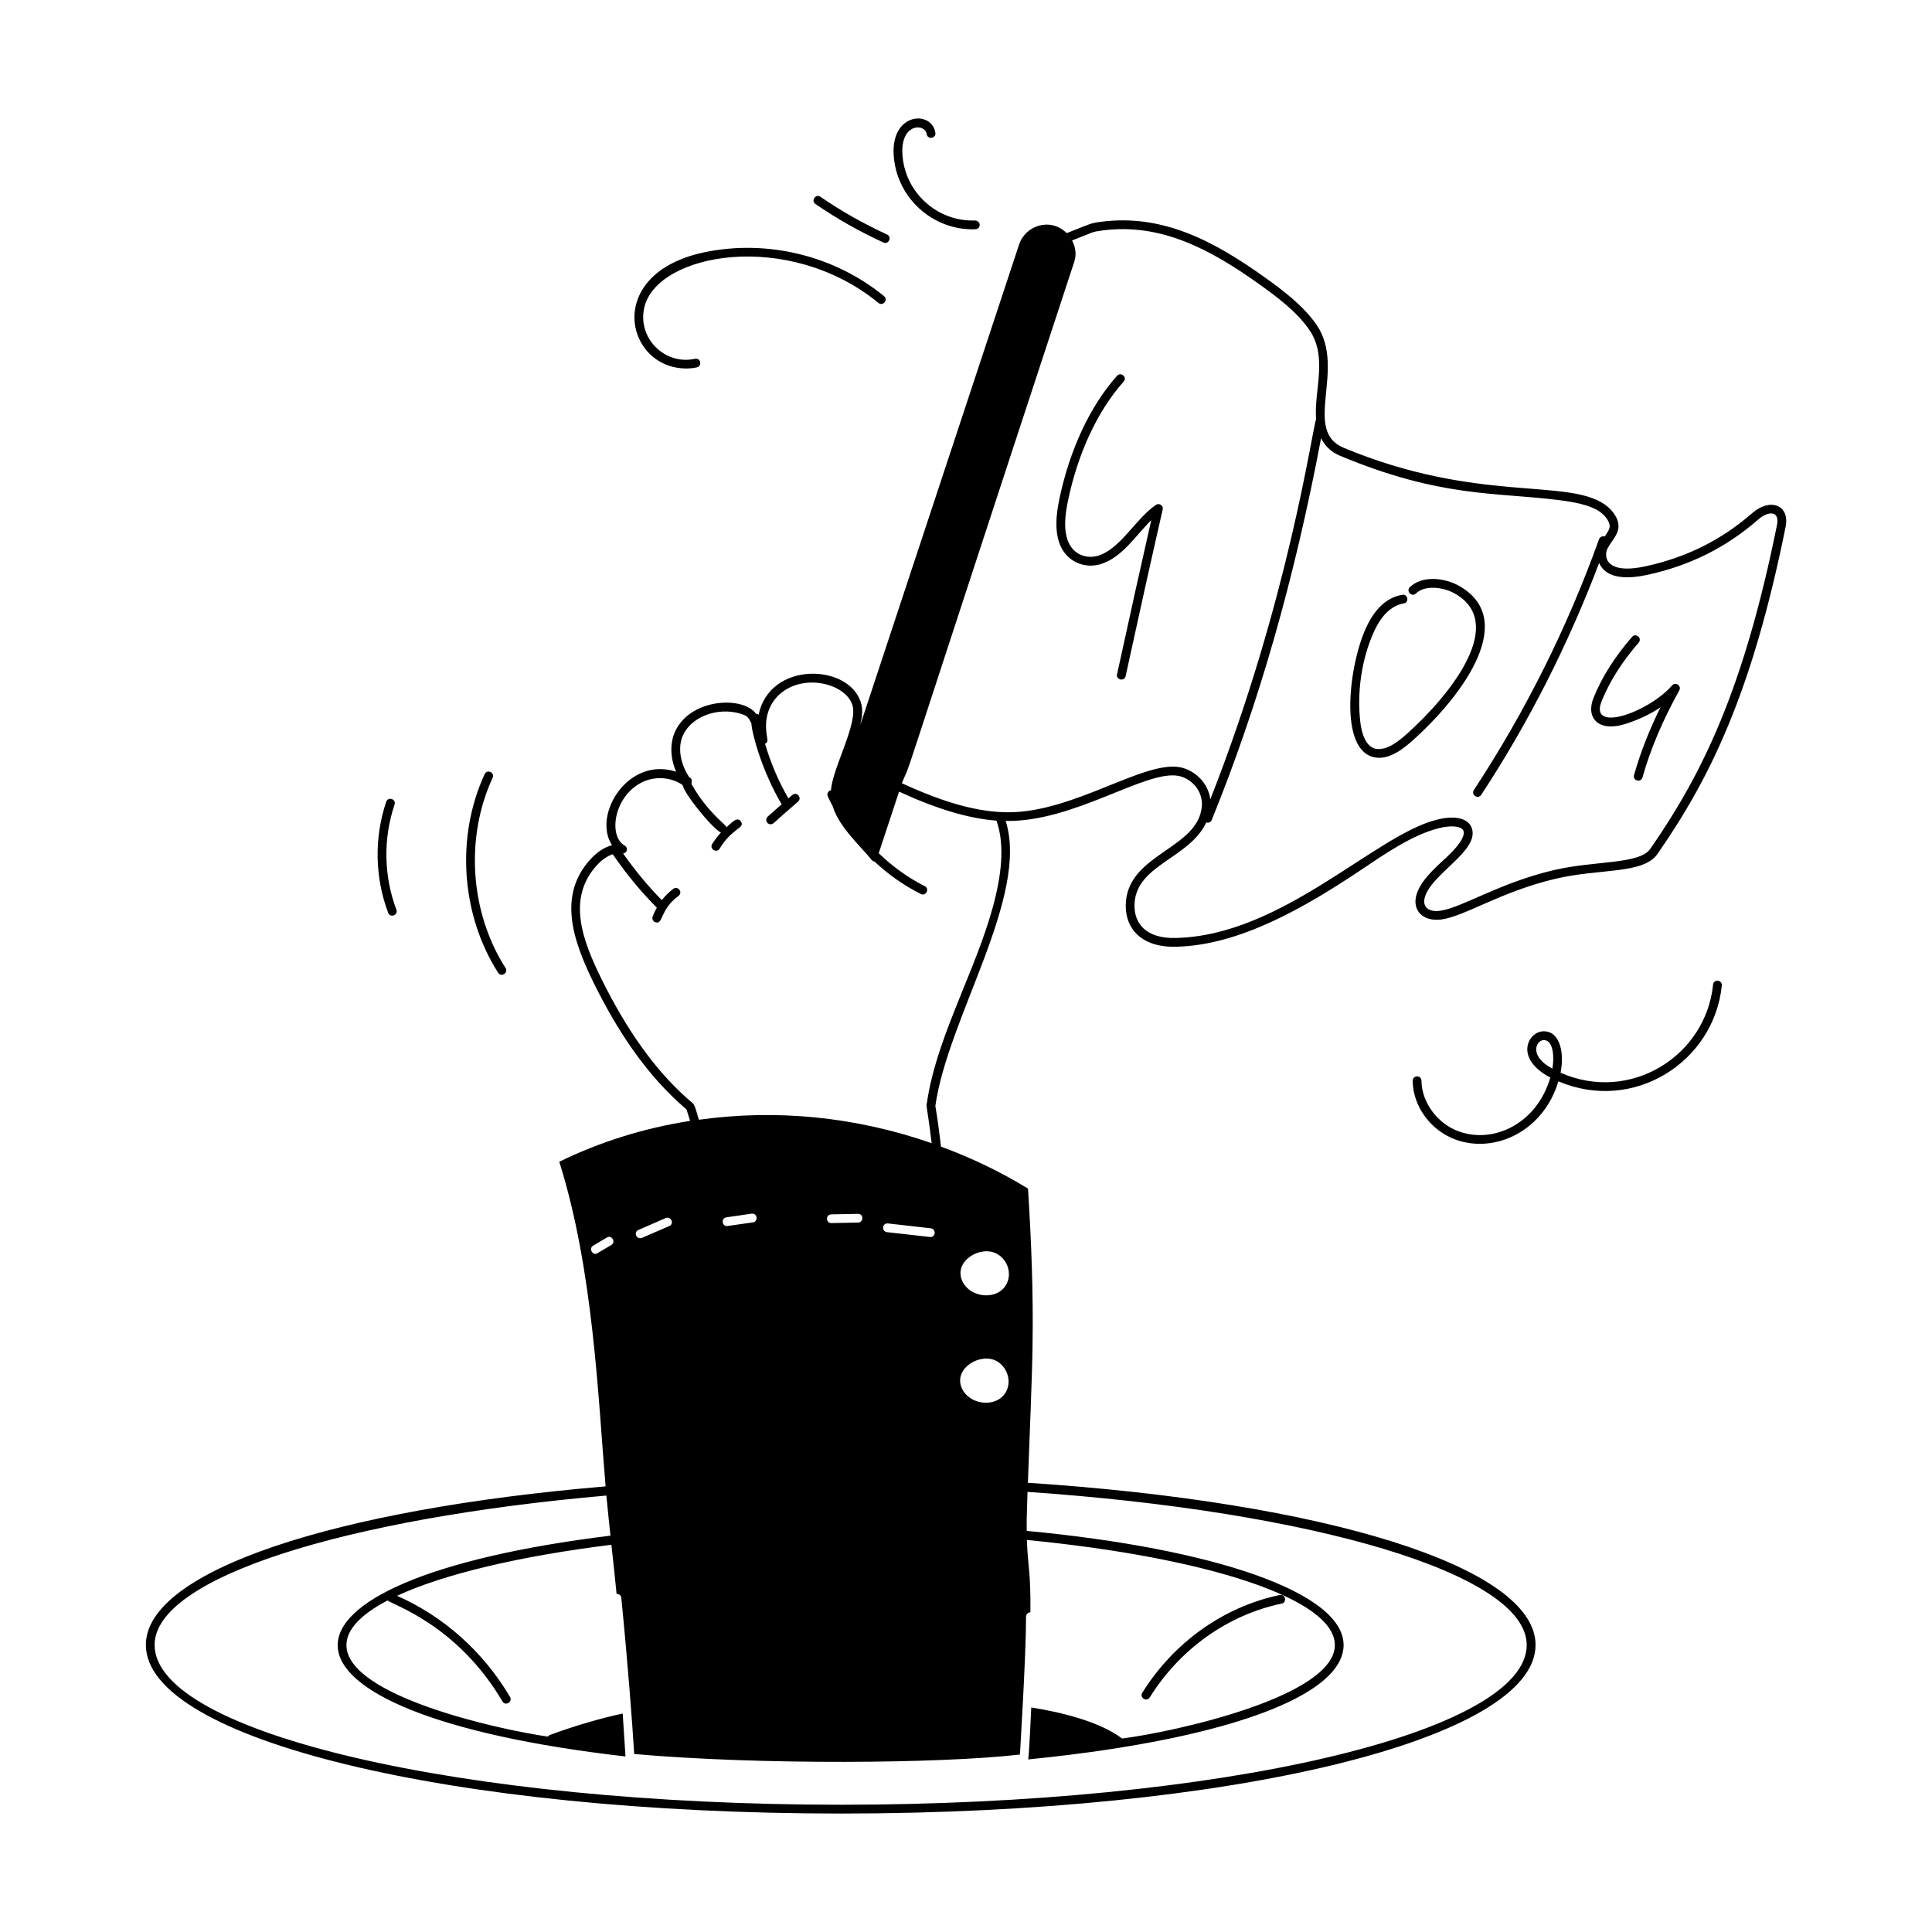 <svg id="Layer_1" enable-background="new 0 0 110 110" viewBox="0 0 110 110" xmlns="http://www.w3.org/2000/svg"><g id="_x38_0"><path d="m99.748 29.228c-1.746 1.52-3.723 2.505-6.041 3.011-.886.194-1.528.177-1.912-.054-.437-.263-.354-.701-.318-.829.11-.399.655-.819.673-1.37.016-.517-.408-1.001-.776-1.26-2.181-1.519-7.277-.067-14.879-3.234-2.356-.989.155-4.479-1.512-6.96-.731-1.088-1.903-1.975-2.944-2.72-2.932-2.099-5.845-3.643-9.357-3.184-.635.088-.478.071-1.948.645-.924-.913-2.346-.447-2.711.648l-9.045 27.366c.097-.414.179-.886.023-1.334-.729-2.17-5.18-2.316-5.812.749-.027-.021-.046-.051-.081-.06-.019-.005-.036.009-.055.009-.746-1.072-3.955-.902-4.699 1.207-.217.644-.161 1.381.14 2.08-2.733-.896-4.781 2.451-3.648 4.187-.402.097-.814.356-1.19.758-1.918 2.049-1.063 4.613.146 7.079 1.331 2.692 2.987 5.248 5.282 7.202.076.215.138.435.206.653-2.678.424-5.141 1.204-7.447 2.327 1.954 6.199 2.21 13.496 2.637 18.484-15.405 1.301-26.175 4.804-26.175 9.028 0 5.383 17.385 9.599 39.579 9.599 22.174 0 39.544-4.216 39.544-9.599 0-4.471-12.059-8.133-28.904-9.232.094-2.574.249-6.266.264-7.809.05-2.987-.069-5.974-.258-8.942-1.573-.964-3.238-1.757-4.955-2.391-.087-.769-.192-1.543-.32-2.317.704-5.005 5.358-11.941 4.004-16.226 3.871.084 7.962-2.915 9.832-2.565.719.14 1.414.829 1.335 1.743-.208 2.388-4.102 2.682-4.321 5.416-.116 1.422.78 2.643 2.909 2.568 3.608-.097 7.313-2.259 10.463-4.362 1.347-.907 2.922-2.002 4.449-2.386.698-.18 1.286-.119 1.395.144.069.17.026.602-1.033 1.582-.656.598-1.474 1.342-1.661 2.143-.196.826.39 1.458 1.432 1.33 1.344-.179 3.364-1.576 6.495-2.316 2.513-.602 5.017-.245 5.822-1.424 2.974-4.285 5.378-9.136 7.291-18.625.248-1.261-.915-1.658-1.916-.759zm-63.391 40.797 1.548-.675c.311-.12.497.342.199.456l-1.558.675c-.33.11-.485-.343-.188-.457zm-2.58.893.774-.456c.254-.185.546.253.248.427l-.774.457c-.25.188-.545-.253-.248-.427zm7.582-1.608 1.429-.208c.343-.046.393.448.079.496-.101.014-1.569.223-1.469.208-.316 0-.336-.454-.04-.496zm5.974-.169c.101-.002 1.619-.032 1.519-.03.34 0 .315.496 0 .496l-1.519.03c-.329 0-.329-.496 0-.496zm39.593 24.514c0 5.017-17.515 9.099-39.044 9.099-21.548 0-39.079-4.082-39.079-9.099 0-3.835 10.884-7.205 25.721-8.504.062.688.222 2.182.233 2.283-20.862 2.562-20.832 10.089.856 12.571-.05-.834-.109-1.648-.159-2.441-.952.191-2.692.67-4.178 1.231l-.089.079c-2.822-.405-11.462-2.32-11.462-5.21 0-.896.843-1.757 2.347-2.542.204.226 3.949 1.351 6.536 5.751.167.282.597.031.432-.254-1.513-2.572-3.792-4.601-6.435-5.76 2.65-1.231 6.96-2.255 12.207-2.907.1.934.203 1.87.295 2.804.149-.02.258.089.268.228.345 3.437.628 7.112.734 8.882 7.173.633 17.469.55 21.963.03 0-.1.347-5.573.347-7.85 0-.139.119-.248.248-.248.024-2.406-.146-2.513-.201-4.118 10.175.986 17.534 3.329 17.534 5.984 0 2.947-9.225 4.958-12.113 5.32-1.295-.986-3.568-1.516-5.171-1.767-.004.069-.13 2.908-.179 2.958 3.518-.352 5.718-.752 5.617-.737.014 0 .027-.001.041-.003 7.819-1.303 12.304-3.406 12.304-5.771 0-2.997-7.377-5.495-18.04-6.502-.005-.598-.016-.521.043-2.22 16.196 1.106 28.422 4.647 28.422 8.713zm-33.955-23.224c-.326-.037-2.618-.294-2.471-.278-.321-.046-.281-.518.05-.496l2.451.278c.307.047.277.496-.03.496zm3.801.963c.486.268.764.863.645 1.409-.288 1.28-2.163 1.211-2.64.109-.486-1.121 1.072-2.044 1.995-1.518zm-.02 6.104c.486.278.764.873.645 1.419-.278 1.28-2.163 1.211-2.64.109-.486-1.121 1.072-2.044 1.995-1.528zm-2.033-20.89c-.818 2.029-1.663 4.128-1.967 6.326-.006.054.14.868.293 2.153-4.412-1.528-8.888-1.941-13.253-1.333-.338-1.105-.168-.752-.738-1.278-1.792-1.614-3.364-3.816-4.806-6.733-1.054-2.146-2.027-4.598-.23-6.517.153-.165.486-.469.871-.589.739 1.086 1.58 2.11 2.508 3.043-.092.163-.174.332-.238.507-.047.13.021.273.15.32.467.161.229-.689 1.322-1.498.267-.197-.032-.599-.297-.402-.246.182-.463.402-.652.645-.808-.821-1.542-1.717-2.205-2.659.269-.042.272-.345.088-.45-.95-.539-.619-2.817.998-3.607.75-.364 1.648-.29 2.299.158.12.536 1.631 2.404 2.182 2.711-.184.204-.357.418-.498.653-.17.282.26.538.428.258.711-1.182 1.468-1.155 1.21-1.546-.204-.298-.52.061-.814.326-.096-.197-1.094-.861-1.993-2.443-.003-.005-.004-.009-.007-.014.012-.039.012-.073.004-.113.017-.074.012-.153-.041-.216-.021-.024-.053-.026-.08-.04-.484-.727-.657-1.571-.43-2.246.436-1.235 2.048-1.779 3.328-1.392.424.123.45.217.627.541.04.629.601 2.708 1.725 4.623l-.792.696c-.174.153-.063.438.165.438.17 0 .111-.045 1.562-1.29.247-.217-.078-.594-.33-.375l-.22.193c-.568-.982-1.012-2.025-1.329-3.111.244-.132.091-.264.06-.848-.056-.878.316-1.682.996-2.151 1.387-.975 3.531-.361 3.908.77.366 1.044-1.128 3.589-1.213 4.891-.018.003-.036-.007-.054.001-.126.056-.183.203-.127.33.087.196.187.384.285.574.361 1.21 1.704 2.374 2.197 3.034.043.057.104.089.17.098.787.734 1.672 1.365 2.643 1.854.297.144.521-.297.225-.447-.957-.481-1.838-1.124-2.619-1.873l1.159-3.507c2.156.992 3.954 1.528 5.545 1.65.999 2.801-.898 7.108-2.018 9.888zm12.464-12.925c-2.079-.384-6.046 2.565-9.767 2.565-1.695 0-3.643-.532-6.067-1.656.817-2.036-1.325 4.2 9.799-29.639.161-.457.094-.867-.109-1.263 1.279-.492 1.077-.479 1.709-.566 3.363-.452 6.21 1.098 8.999 3.094 1.006.72 2.136 1.573 2.82 2.593 1.043 1.553.238 3.417.366 5.053-.227.599-1.563 10.308-6.022 21.646-.124-.966-.914-1.669-1.729-1.828zm33.991-13.794c-1.9 9.417-4.279 14.215-7.212 18.438-.621.903-3.198.663-5.527 1.222-3.083.727-5.221 2.144-6.446 2.307-.56.079-1.012-.148-.878-.72.322-1.372 3.203-2.716 2.671-4.027-.259-.633-1.194-.644-1.98-.439-3.518.883-8.777 6.57-14.805 6.732-1.791.067-2.489-.875-2.396-2.027.174-2.16 3.126-2.513 4.079-4.549.137.048.265-.027.311-.141 2.675-6.586 4.71-13.712 6.226-21.737.209.417.538.775 1.085 1.004 5.739 2.391 8.838 2.067 12.396 2.514.847.109 1.8.26 2.389.67.334.233.57.585.562.834-.006.172-.141.37-.287.578v-0c-.126-.045-.272.021-.319.151-1.798 5.017-4.195 9.82-7.126 14.279-.182.278.236.55.418.275 2.719-4.137 4.958-8.579 6.714-13.202.421.974 1.735.9 2.766.674 2.402-.524 4.45-1.546 6.265-3.124.582-.523 1.259-.543 1.095.286z"/><path d="m65.814 28.746c-1.159.786-2.036 2.534-3.319 2.902-.536.151-1.241.011-1.604-.659-.389-.722-.234-1.76-.085-2.479.571-2.728 1.696-5.137 3.17-6.782.219-.247-.15-.578-.373-.334-1.53 1.71-2.697 4.201-3.287 7.015-.165.795-.331 1.951.136 2.817.42.779 1.315 1.15 2.182.902 1.251-.36 2.039-1.659 2.914-2.513-.585 2.572-1.224 5.452-1.947 8.774-.07.322.418.429.488.105.791-3.633 1.481-6.736 2.11-9.487.049-.217-.192-.39-.385-.263z"/><path d="m83.001 33.319c-.822-.438-2.06-.548-2.731.113-.234.232.114.588.352.355.475-.469 1.483-.38 2.145-.027 3.087 1.659-.108 5.736-2.677 8.035-.466.413-1.016.838-1.553.852-.813.05-1.028-1.046-1.083-1.507-.203-1.715.066-3.571.738-5.096.438-.999 1.021-1.565 1.73-1.687.329-.054.238-.554-.084-.492-.886.149-1.594.815-2.104 1.978-.975 2.206-1.571 7.304.814 7.304.698-.018 1.338-.504 1.873-.979 2.965-2.655 6.056-6.984 2.579-8.85z"/><path d="m95.203 39.023c-1.311 1.517-4.76 2.759-4.011.896.464-1.141 1.153-2.23 2.107-3.33.22-.253-.164-.575-.377-.328-.991 1.143-1.709 2.277-2.193 3.471-.454 1.12.259 1.99 1.838 1.479.757-.245 1.417-.561 1.976-.942-.654 1.321-1.15 2.594-1.507 3.859-.091.317.393.454.48.135.453-1.607 1.139-3.229 2.095-4.955.143-.261-.209-.511-.408-.284z"/><path d="m65.462 96.642c1.718-2.758 4.454-4.704 7.508-5.339.318-.066.23-.549-.102-.49-3.188.663-6.041 2.691-7.83 5.565-.175.28.25.545.424.264z"/><path d="m40.122 14.36c-5.79 1.204-4.525 6.62-1.046 6.62.201 0 .402-.021.6-.063.314-.068.227-.552-.107-.488-1.749.38-3.306-1.217-2.877-2.957.751-3.051 8.175-4.432 13.325-.225.26.21.57-.179.316-.387-2.824-2.307-6.64-3.239-10.211-2.5z"/><path d="m50.503 13.351c-1.316-.602-2.593-1.324-3.791-2.146-.271-.186-.556.224-.283.412 1.223.839 2.523 1.575 3.867 2.189.298.14.509-.317.207-.455z"/><path d="m52.762 7.637c.052.33.545.248.494-.076-.203-1.288-2.485-1.162-2.377 1.198.119 2.5 2.247 4.387 4.659 4.294.286-.01.361-.448-.018-.5-2.153.083-4.038-1.603-4.142-3.817-.083-1.72 1.283-1.731 1.383-1.099z"/><path d="m83.052 64.415c-1.217-.441-2.108-1.654-2.12-2.883-.001-.138-.113-.248-.25-.248-.001 0-.002 0-.002 0-.139.001-.249.114-.248.252.014 1.453 1.021 2.83 2.449 3.35 2.243.812 4.999-.483 5.847-3.319 4.286 1.824 8.862-1.102 9.305-5.453.032-.326-.462-.388-.498-.051-.412 4.067-4.718 6.764-8.683 5.014.248-1.229-.088-2.45-1.049-2.354-.83.084-1.571 1.559.465 2.627-.75 2.606-3.206 3.796-5.216 3.066zm4.843-5.197c.552 0 .607.976.491 1.627-1.364-.722-.926-1.627-.491-1.627z"/><path d="m27.594 44.076c-1.647 3.562-1.347 7.999.767 11.307.176.274.601.011.422-.27-2.024-3.167-2.312-7.417-.735-10.828.14-.298-.315-.511-.453-.209z"/><path d="m21.989 45.649c-.689 2.052-.65 4.297.111 6.322.117.309.584.135.469-.176-.722-1.918-.759-4.044-.105-5.986.106-.317-.37-.47-.475-.16z"/></g></svg>